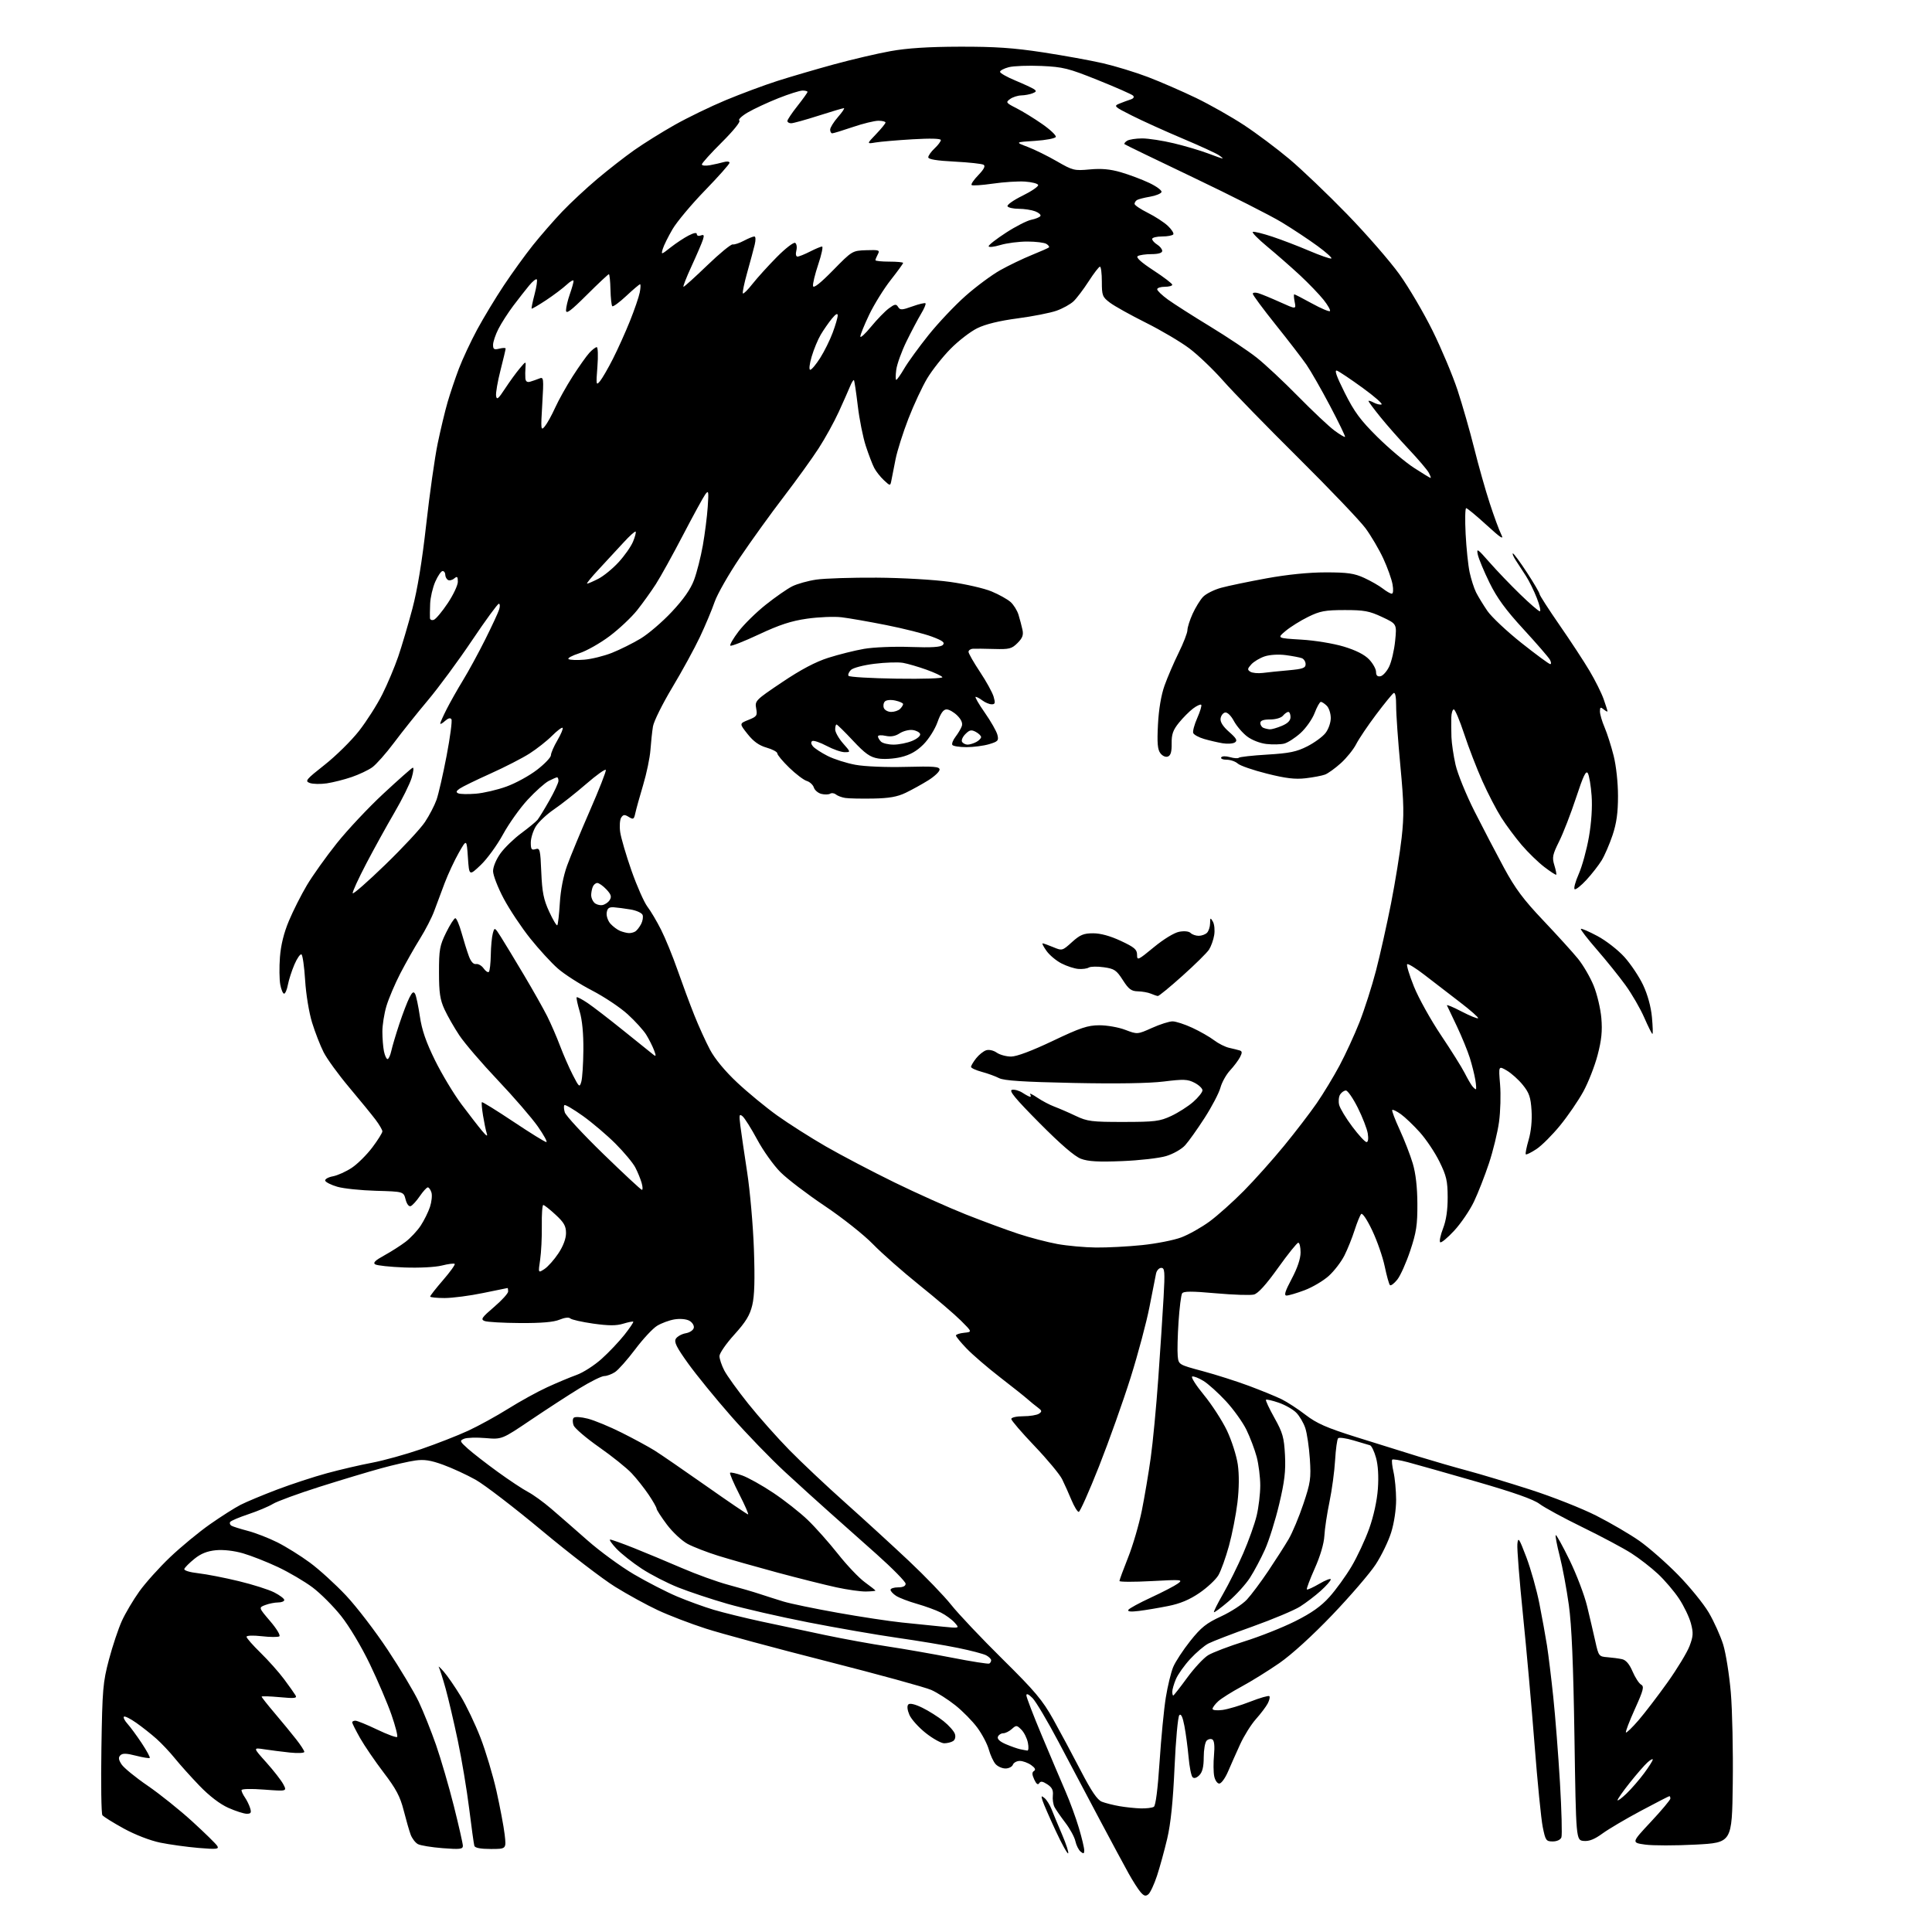 <?xml version="1.0" encoding="UTF-8" standalone="no"?>
<svg 
  version="1.1" 
  xmlns="http://www.w3.org/2000/svg" 
  xmlns:xlink="http://www.w3.org/1999/xlink" 
  xmlns:svg="http://www.w3.org/2000/svg"
  xmlns:rdf="http://www.w3.org/1999/02/22-rdf-syntax-ns#"
  xmlns:cc="http://creativecommons.org/ns#"
  xmlns:dc="http://purl.org/dc/elements/1.1/"
  viewBox="0 0 768 768"
  width="768"
  height="768"
>
<style>svg {background-color: white; }</style>"
<path stroke="none" fill="black" fill-rule="evenodd" d="M456.50,753.00C455.42,753.90 454.73,753.70 453.37,752.12C452.41,751.00 450.30,747.70 448.68,744.79C447.06,741.88 441.90,732.30 437.23,723.50C432.56,714.70 425.17,700.75 420.82,692.50C416.46,684.25 411.80,676.39 410.45,675.02C408.91,673.47 408.00,673.06 408.00,673.92C408.00,674.67 410.76,681.86 414.13,689.89C417.50,697.93 421.72,707.88 423.51,712.00C425.30,716.12 427.72,722.72 428.88,726.66C430.05,730.59 431.00,734.58 431.00,735.53C431.00,736.91 430.72,737.01 429.56,736.05C428.77,735.40 427.84,733.53 427.48,731.89C427.12,730.26 425.33,726.97 423.51,724.59C421.69,722.20 419.76,719.41 419.21,718.38C418.66,717.34 418.35,715.25 418.52,713.72C418.75,711.65 418.19,710.51 416.33,709.30C414.45,708.07 413.64,707.96 413.09,708.86C412.59,709.66 411.94,709.16 411.12,707.37C410.20,705.35 410.19,704.50 411.05,703.97C411.82,703.49 411.44,702.72 409.88,701.63C408.60,700.73 406.58,700.00 405.38,700.00C404.19,700.00 402.95,700.67 402.64,701.50C402.32,702.33 400.99,703.00 399.69,703.00C398.38,703.00 396.61,702.21 395.75,701.25C394.89,700.29 393.69,697.70 393.08,695.50C392.48,693.30 390.42,689.38 388.51,686.79C386.60,684.19 382.66,680.19 379.77,677.89C376.87,675.58 372.57,672.84 370.20,671.78C367.84,670.73 349.16,665.60 328.70,660.39C308.24,655.19 286.55,649.33 280.50,647.37C274.45,645.42 265.90,642.14 261.50,640.08C257.10,638.03 249.45,633.83 244.50,630.76C239.55,627.69 226.50,617.68 215.50,608.51C204.50,599.34 192.60,590.21 189.06,588.22C185.51,586.24 179.71,583.56 176.15,582.27C171.22,580.48 168.61,580.07 165.10,580.57C162.57,580.92 156.45,582.31 151.50,583.67C146.55,585.02 135.53,588.34 127.00,591.04C118.47,593.75 110.15,596.80 108.49,597.82C106.84,598.84 102.46,600.68 98.75,601.92C95.05,603.15 91.78,604.54 91.49,605.01C91.20,605.48 91.42,606.14 91.97,606.48C92.52,606.82 95.46,607.75 98.49,608.54C101.53,609.33 106.82,611.39 110.26,613.11C113.69,614.83 119.52,618.46 123.20,621.18C126.89,623.89 133.34,629.77 137.55,634.24C141.75,638.71 149.22,648.45 154.14,655.88C159.07,663.31 164.61,672.58 166.46,676.47C168.30,680.37 171.40,688.11 173.34,693.67C175.27,699.24 178.47,710.18 180.43,717.99C182.39,725.81 184.00,732.90 184.00,733.75C184.00,735.07 182.82,735.21 175.99,734.68C171.59,734.34 167.15,733.61 166.13,733.07C165.11,732.52 163.81,730.82 163.24,729.29C162.67,727.75 161.42,723.41 160.46,719.63C159.07,714.16 157.44,711.08 152.49,704.60C149.07,700.11 144.86,693.94 143.13,690.89C141.41,687.84 140.00,685.04 140.00,684.67C140.00,684.30 140.58,684.00 141.28,684.00C141.98,684.00 145.87,685.59 149.92,687.53C153.97,689.47 157.55,690.79 157.87,690.46C158.20,690.13 157.19,686.18 155.63,681.68C154.07,677.18 150.18,668.08 147.00,661.46C143.67,654.54 138.82,646.42 135.58,642.36C132.49,638.48 127.38,633.37 124.23,631.01C121.08,628.65 114.90,625.02 110.50,622.94C106.10,620.87 99.85,618.41 96.60,617.47C93.00,616.43 88.80,615.96 85.82,616.24C82.36,616.58 79.85,617.58 77.27,619.67C75.27,621.29 73.47,623.09 73.27,623.68C73.07,624.29 75.38,625.01 78.86,625.40C82.12,625.77 89.35,627.18 94.91,628.53C100.48,629.87 106.83,631.89 109.02,633.01C111.21,634.13 113.00,635.48 113.00,636.02C113.00,636.56 111.90,637.00 110.57,637.00C109.23,637.00 106.93,637.46 105.46,638.02C102.78,639.03 102.78,639.03 107.41,644.45C110.00,647.47 111.59,650.13 111.03,650.48C110.48,650.82 107.32,650.80 104.01,650.42C100.55,650.03 98.00,650.13 98.00,650.65C98.00,651.16 100.52,654.03 103.60,657.03C106.68,660.04 110.87,664.75 112.92,667.50C114.96,670.25 117.01,673.13 117.47,673.91C118.18,675.09 117.16,675.21 111.16,674.65C107.22,674.29 104.00,674.19 104.00,674.44C104.00,674.69 106.36,677.68 109.25,681.08C112.14,684.49 115.95,689.12 117.72,691.39C119.50,693.65 120.96,695.90 120.97,696.39C120.99,696.88 118.41,697.00 115.25,696.67C112.09,696.33 107.49,695.75 105.03,695.37C100.55,694.68 100.55,694.68 105.86,700.59C108.77,703.84 111.82,707.76 112.63,709.29C114.09,712.08 114.09,712.08 105.05,711.40C99.71,710.99 96.00,711.09 96.00,711.63C96.00,712.14 96.61,713.44 97.37,714.53C98.12,715.61 99.05,717.51 99.43,718.75C100.00,720.58 99.75,721.00 98.10,721.00C96.97,721.00 93.68,719.94 90.78,718.65C87.43,717.16 83.25,713.96 79.33,709.90C75.94,706.38 71.54,701.48 69.54,699.00C67.54,696.52 64.24,693.02 62.20,691.20C60.17,689.39 56.56,686.53 54.18,684.86C51.80,683.18 49.59,682.08 49.26,682.41C48.93,682.74 49.57,684.02 50.69,685.25C51.81,686.49 54.35,689.95 56.34,692.94C58.32,695.94 59.76,698.58 59.53,698.80C59.30,699.03 56.84,698.63 54.05,697.92C50.26,696.94 48.70,696.90 47.84,697.76C46.99,698.61 47.11,699.52 48.33,701.38C49.22,702.74 53.90,706.57 58.73,709.87C63.55,713.18 71.55,719.59 76.50,724.12C81.45,728.64 85.90,733.00 86.38,733.81C87.14,735.08 86.10,735.18 78.88,734.58C74.27,734.19 67.44,733.24 63.70,732.48C59.71,731.66 53.73,729.35 49.20,726.87C44.97,724.54 41.14,722.16 40.70,721.57C40.27,720.98 40.09,709.02 40.31,695.00C40.68,671.42 40.91,668.76 43.32,659.67C44.75,654.27 47.07,647.35 48.46,644.30C49.86,641.24 52.97,635.99 55.38,632.62C57.78,629.26 63.29,623.12 67.62,619.00C71.96,614.87 79.11,608.97 83.53,605.88C87.94,602.79 93.39,599.33 95.65,598.18C97.90,597.03 104.41,594.31 110.12,592.14C115.83,589.97 124.78,587.04 130.00,585.62C135.22,584.20 143.29,582.32 147.93,581.45C152.56,580.57 161.33,578.14 167.43,576.04C173.52,573.95 181.88,570.68 186.00,568.78C190.12,566.89 197.32,562.93 202.00,560.00C206.68,557.07 213.65,553.22 217.50,551.46C221.35,549.69 226.62,547.48 229.22,546.55C231.82,545.62 236.28,542.75 239.14,540.18C242.01,537.61 246.08,533.31 248.21,530.62C250.33,527.93 251.92,525.58 251.73,525.40C251.55,525.22 249.75,525.57 247.73,526.19C244.99,527.03 241.96,527.02 235.82,526.16C231.30,525.51 227.19,524.59 226.69,524.09C226.16,523.56 224.42,523.76 222.43,524.59C220.12,525.56 215.21,525.98 206.78,525.93C200.03,525.89 193.65,525.53 192.62,525.12C190.99,524.48 191.50,523.73 196.37,519.57C199.47,516.92 202.00,514.14 202.00,513.38C202.00,512.62 201.89,512.01 201.75,512.01C201.61,512.02 197.22,512.91 192.00,514.00C186.78,515.09 179.91,515.98 176.75,515.99C173.59,515.99 171.00,515.72 171.00,515.39C171.00,515.05 173.31,512.11 176.13,508.85C178.95,505.59 181.03,502.70 180.75,502.42C180.47,502.14 178.17,502.43 175.64,503.07C173.01,503.73 166.64,504.06 160.77,503.84C155.12,503.63 149.89,503.07 149.15,502.60C148.16,501.99 149.14,501.02 152.73,499.06C155.44,497.57 159.26,495.14 161.22,493.64C163.18,492.15 165.88,489.26 167.23,487.22C168.58,485.17 170.24,481.82 170.92,479.77C171.59,477.71 171.86,475.12 171.50,474.02C171.15,472.91 170.50,472.00 170.06,472.00C169.62,472.00 168.19,473.57 166.88,475.48C165.57,477.40 163.95,479.18 163.27,479.45C162.54,479.73 161.71,478.66 161.23,476.80C160.42,473.67 160.42,473.67 149.46,473.36C143.43,473.19 136.51,472.47 134.08,471.75C131.64,471.04 129.49,469.96 129.28,469.35C129.08,468.74 130.46,467.95 132.34,467.60C134.23,467.24 137.63,465.70 139.90,464.18C142.17,462.65 145.82,459.02 148.02,456.10C150.21,453.19 152.00,450.32 152.00,449.74C152.00,449.16 150.78,447.07 149.29,445.09C147.80,443.12 143.09,437.35 138.82,432.27C134.55,427.20 129.97,420.90 128.64,418.27C127.31,415.65 125.25,410.35 124.06,406.50C122.84,402.54 121.64,395.25 121.30,389.71C120.96,384.33 120.31,379.69 119.84,379.40C119.37,379.11 118.11,380.91 117.04,383.40C115.98,385.88 114.81,389.51 114.44,391.46C114.08,393.41 113.40,395.00 112.93,395.00C112.47,395.00 111.78,393.37 111.41,391.37C111.04,389.38 110.98,384.48 111.28,380.49C111.65,375.65 112.84,370.82 114.86,366.02C116.52,362.05 119.74,355.69 122.00,351.88C124.26,348.08 129.60,340.58 133.87,335.23C138.14,329.88 146.47,321.00 152.40,315.50C158.32,310.00 163.57,305.35 164.06,305.18C164.55,305.00 164.36,306.81 163.64,309.20C162.92,311.59 159.84,317.81 156.79,323.02C153.74,328.24 148.69,337.38 145.57,343.34C142.45,349.31 140.03,354.59 140.20,355.09C140.36,355.58 146.19,350.48 153.14,343.74C160.10,337.01 167.20,329.37 168.93,326.76C170.67,324.15 172.73,320.18 173.53,317.92C174.32,315.66 176.13,307.78 177.54,300.39C178.95,293.01 179.81,286.50 179.45,285.92C179.03,285.24 178.13,285.48 176.90,286.59C175.86,287.54 175.00,288.00 175.00,287.62C175.00,287.24 176.15,284.67 177.55,281.91C178.95,279.15 181.87,273.98 184.04,270.43C186.22,266.88 190.19,259.59 192.87,254.23C195.54,248.88 198.05,243.49 198.43,242.25C198.82,241.01 198.75,240.00 198.29,240.00C197.82,240.00 193.01,246.58 187.60,254.63C182.19,262.68 174.31,273.37 170.09,278.38C165.87,283.40 159.81,290.98 156.63,295.24C153.44,299.50 149.54,303.90 147.96,305.03C146.37,306.16 142.70,307.90 139.79,308.89C136.88,309.89 132.44,311.01 129.93,311.39C127.42,311.76 124.36,311.70 123.14,311.25C121.11,310.50 121.62,309.88 129.06,304.02C133.53,300.49 139.67,294.44 142.71,290.56C145.74,286.68 149.92,280.13 151.98,276.00C154.05,271.88 156.89,265.12 158.30,261.00C159.71,256.88 162.24,248.32 163.92,242.00C165.95,234.34 167.79,223.13 169.43,208.44C170.79,196.31 172.83,181.86 173.98,176.32C175.13,170.79 176.90,163.39 177.92,159.88C178.94,156.37 180.97,150.35 182.43,146.50C183.90,142.65 187.16,135.68 189.68,131.00C192.21,126.33 196.97,118.45 200.26,113.50C203.55,108.55 208.75,101.35 211.82,97.50C214.90,93.65 220.13,87.64 223.45,84.15C226.78,80.66 233.10,74.77 237.50,71.07C241.90,67.37 248.49,62.23 252.15,59.66C255.80,57.08 263.00,52.59 268.15,49.68C273.29,46.77 282.45,42.33 288.50,39.81C294.55,37.29 303.77,33.86 309.00,32.18C314.23,30.51 324.35,27.55 331.50,25.59C338.65,23.64 348.77,21.27 354.00,20.33C360.57,19.14 369.05,18.59 381.50,18.56C395.44,18.52 402.88,19.03 414.50,20.80C422.75,22.06 433.49,24.01 438.37,25.13C443.25,26.25 451.34,28.72 456.35,30.63C461.36,32.54 469.96,36.29 475.48,38.95C480.99,41.62 489.55,46.46 494.50,49.72C499.45,52.97 507.55,59.04 512.50,63.19C517.45,67.35 527.80,77.23 535.50,85.16C543.20,93.09 552.55,103.83 556.29,109.04C560.02,114.24 565.96,124.35 569.49,131.50C573.02,138.65 577.48,149.28 579.41,155.13C581.33,160.98 584.30,171.33 586.00,178.13C587.69,184.93 590.47,194.78 592.18,200.00C593.88,205.22 595.94,210.83 596.76,212.45C597.93,214.76 596.67,213.95 590.92,208.70C586.88,205.01 583.24,202.00 582.83,202.00C582.42,202.00 582.32,206.61 582.61,212.25C582.90,217.89 583.61,224.75 584.20,227.50C584.79,230.25 585.95,233.85 586.77,235.50C587.60,237.15 589.62,240.45 591.25,242.84C592.88,245.22 598.98,250.96 604.81,255.59C610.64,260.21 615.78,264.00 616.24,264.00C616.70,264.00 616.64,263.21 616.11,262.25C615.58,261.29 610.86,255.84 605.63,250.15C598.56,242.47 595.08,237.71 592.11,231.65C589.91,227.17 587.82,222.15 587.46,220.50C586.88,217.78 587.30,218.06 592.07,223.50C594.96,226.80 600.46,232.54 604.29,236.25C608.11,239.96 611.63,243.00 612.11,243.00C612.58,243.00 612.05,240.64 610.92,237.75C609.80,234.86 607.86,230.93 606.61,229.00C605.36,227.07 603.54,224.26 602.55,222.75C601.57,221.24 601.06,220.00 601.41,220.00C601.75,220.00 604.28,223.43 607.02,227.63C609.76,231.82 612.00,235.65 612.00,236.14C612.00,236.62 615.56,242.15 619.91,248.44C624.27,254.72 629.65,262.93 631.87,266.68C634.10,270.43 636.61,275.47 637.46,277.88C638.31,280.28 639.00,282.47 639.00,282.75C639.00,283.02 638.33,282.68 637.50,282.00C636.25,280.96 636.00,281.10 636.00,282.79C636.00,283.92 636.83,286.78 637.86,289.17C638.88,291.55 640.49,296.62 641.45,300.43C642.46,304.46 643.18,311.14 643.18,316.44C643.18,323.11 642.60,327.24 641.01,332.01C639.81,335.58 637.87,340.07 636.69,342.00C635.51,343.93 632.80,347.41 630.66,349.74C628.52,352.07 626.40,353.75 625.95,353.47C625.50,353.19 626.23,350.47 627.57,347.43C628.92,344.39 630.74,337.76 631.62,332.70C632.62,326.97 633.02,320.79 632.69,316.31C632.40,312.35 631.73,308.35 631.21,307.41C630.47,306.10 629.42,308.27 626.51,317.11C624.45,323.37 621.42,331.19 619.78,334.47C617.16,339.74 616.93,340.86 617.87,343.92C618.46,345.83 618.80,347.54 618.62,347.71C618.45,347.88 616.32,346.50 613.89,344.64C611.46,342.79 607.41,338.85 604.88,335.89C602.35,332.92 598.71,328.02 596.79,325.00C594.87,321.98 591.48,315.45 589.27,310.50C587.05,305.55 583.79,297.11 582.03,291.75C580.26,286.39 578.41,282.00 577.91,282.00C577.41,282.00 576.96,283.46 576.91,285.25C576.86,287.04 576.89,290.52 576.97,293.00C577.06,295.48 577.79,300.43 578.60,304.00C579.41,307.57 582.80,315.90 586.13,322.50C589.47,329.10 594.74,339.20 597.85,344.95C602.32,353.21 605.60,357.61 613.52,365.95C619.02,371.75 625.22,378.58 627.29,381.13C629.35,383.67 632.15,388.49 633.51,391.83C634.87,395.17 636.24,400.96 636.56,404.70C637.00,409.85 636.64,413.43 635.07,419.42C633.93,423.78 631.37,430.31 629.39,433.92C627.41,437.54 623.26,443.60 620.17,447.38C617.08,451.17 612.85,455.40 610.76,456.78C608.67,458.16 606.76,459.10 606.53,458.86C606.29,458.62 606.80,456.03 607.66,453.10C608.63,449.77 609.07,445.38 608.81,441.42C608.48,436.17 607.88,434.42 605.35,431.29C603.67,429.20 600.80,426.63 598.98,425.56C595.68,423.63 595.68,423.63 596.30,431.03C596.64,435.10 596.46,441.82 595.89,445.97C595.32,450.11 593.52,457.54 591.87,462.48C590.23,467.41 587.55,474.26 585.91,477.70C584.27,481.13 580.74,486.32 578.06,489.22C575.38,492.12 572.88,494.19 572.49,493.81C572.10,493.43 572.62,490.96 573.64,488.31C574.88,485.11 575.49,480.96 575.47,475.93C575.45,469.44 574.99,467.41 572.20,461.76C570.42,458.14 566.90,452.88 564.39,450.09C561.88,447.30 558.49,444.06 556.86,442.90C555.22,441.73 553.68,440.98 553.43,441.23C553.19,441.48 554.52,445.02 556.40,449.09C558.28,453.17 560.62,459.20 561.60,462.50C562.77,466.44 563.40,471.93 563.43,478.50C563.47,486.94 563.03,489.85 560.59,497.17C559.00,501.94 556.68,507.12 555.44,508.67C554.20,510.23 552.88,511.21 552.52,510.85C552.16,510.49 551.22,507.13 550.44,503.38C549.65,499.63 547.42,493.21 545.47,489.11C543.45,484.85 541.58,482.06 541.09,482.58C540.63,483.09 539.45,485.98 538.48,489.00C537.52,492.02 535.70,496.55 534.44,499.06C533.18,501.57 530.38,505.23 528.21,507.19C526.04,509.15 521.71,511.71 518.59,512.88C515.48,514.05 512.25,515.00 511.43,515.00C510.31,515.00 510.83,513.33 513.47,508.35C515.75,504.06 517.00,500.33 517.00,497.85C517.00,495.73 516.59,494.00 516.09,494.00C515.60,494.00 511.98,498.50 508.06,503.99C503.27,510.69 500.11,514.19 498.44,514.60C497.08,514.95 490.26,514.72 483.30,514.10C473.58,513.23 470.47,513.25 469.90,514.16C469.50,514.81 468.86,519.88 468.49,525.42C468.12,530.97 467.97,537.07 468.16,538.99C468.50,542.47 468.50,542.47 478.08,545.04C483.34,546.45 491.67,549.11 496.58,550.94C501.48,552.78 507.30,555.16 509.50,556.24C511.70,557.33 515.98,560.11 519.00,562.44C523.41,565.83 527.36,567.57 539.00,571.23C546.98,573.75 558.23,577.25 564.00,579.03C569.77,580.80 578.55,583.34 583.50,584.66C588.45,585.98 599.65,589.36 608.38,592.17C617.12,594.98 628.92,599.64 634.60,602.53C640.29,605.42 647.99,609.93 651.72,612.55C655.45,615.18 662.33,621.21 667.00,625.97C671.67,630.73 677.20,637.52 679.28,641.06C681.35,644.60 683.92,650.30 684.99,653.73C686.05,657.15 687.41,665.70 688.02,672.73C688.62,679.75 688.97,696.08 688.80,709.00C688.50,732.50 688.50,732.50 674.00,733.26C666.03,733.68 657.03,733.68 654.00,733.26C648.50,732.49 648.50,732.49 656.25,724.20C660.51,719.64 664.00,715.48 664.00,714.96C664.00,714.43 663.83,714.00 663.61,714.00C663.40,714.00 658.34,716.60 652.36,719.79C646.39,722.97 639.49,727.04 637.03,728.83C633.86,731.15 631.69,732.01 629.53,731.80C626.50,731.50 626.50,731.50 625.87,690.50C625.42,661.41 624.77,646.15 623.63,637.96C622.75,631.62 621.12,622.88 620.01,618.55C618.90,614.22 618.19,610.47 618.43,610.23C618.67,610.00 621.14,614.46 623.92,620.15C626.70,625.84 629.84,634.10 630.90,638.50C631.97,642.90 633.43,649.20 634.17,652.50C635.47,658.35 635.59,658.51 639.00,658.77C640.92,658.92 643.53,659.27 644.80,659.55C646.34,659.89 647.72,661.51 648.97,664.44C650.01,666.85 651.53,669.20 652.37,669.67C653.66,670.39 653.30,671.83 649.89,679.37C647.69,684.24 646.09,688.43 646.34,688.67C646.58,688.92 648.84,686.73 651.36,683.81C653.87,680.89 659.06,674.11 662.89,668.74C666.71,663.37 670.63,656.91 671.60,654.38C673.10,650.44 673.18,649.13 672.15,645.26C671.48,642.78 669.37,638.39 667.45,635.50C665.54,632.61 661.77,628.18 659.08,625.67C656.39,623.15 651.62,619.45 648.49,617.45C645.35,615.44 636.64,610.80 629.13,607.13C621.62,603.47 613.91,599.28 611.99,597.83C609.59,596.02 601.79,593.27 587.00,589.00C575.17,585.59 562.90,582.11 559.72,581.27C556.53,580.42 553.71,579.96 553.43,580.24C553.16,580.51 553.39,582.71 553.94,585.12C554.50,587.53 554.96,592.49 554.98,596.14C554.99,600.02 554.18,605.44 553.02,609.14C551.94,612.64 549.15,618.39 546.83,621.93C544.51,625.46 536.77,634.46 529.63,641.93C521.74,650.18 513.49,657.69 508.58,661.10C504.13,664.18 497.35,668.39 493.50,670.46C489.65,672.54 485.49,675.16 484.25,676.29C483.01,677.42 482.00,678.78 482.00,679.31C482.00,679.84 483.74,680.03 485.97,679.73C488.16,679.44 493.11,677.96 496.98,676.44C500.85,674.92 504.27,673.94 504.59,674.25C504.90,674.57 504.61,675.88 503.94,677.16C503.26,678.45 501.15,681.24 499.24,683.38C497.34,685.51 494.52,690.01 492.98,693.38C491.44,696.74 489.27,701.64 488.15,704.25C487.03,706.86 485.47,709.00 484.68,709.00C483.89,709.00 482.99,707.68 482.67,706.08C482.34,704.47 482.31,700.68 482.59,697.67C482.91,694.14 482.69,691.93 481.96,691.48C481.34,691.09 480.30,691.30 479.66,691.94C479.02,692.58 478.50,695.54 478.50,698.51C478.50,702.33 477.98,704.44 476.76,705.67C475.65,706.78 474.67,707.07 474.06,706.46C473.53,705.93 472.82,702.35 472.48,698.50C472.13,694.65 471.39,689.09 470.83,686.14C470.14,682.51 469.49,681.11 468.80,681.80C468.24,682.36 467.38,691.69 466.90,702.53C466.29,716.14 465.39,724.91 463.99,730.87C462.87,735.62 461.04,742.28 459.92,745.67C458.80,749.07 457.26,752.37 456.50,753.00zM424.61,736.73C424.31,737.03 422.06,732.96 419.62,727.70C417.17,722.44 414.85,717.09 414.44,715.82C413.81,713.83 413.92,713.69 415.25,714.79C416.09,715.49 417.35,717.51 418.04,719.28C418.73,721.05 420.62,725.58 422.23,729.34C423.84,733.10 424.91,736.43 424.61,736.73zM195.11,735.00C191.04,735.00 188.81,734.57 188.56,733.75C188.35,733.06 187.43,726.42 186.51,719.00C185.59,711.58 183.56,699.42 182.00,692.00C180.44,684.58 178.25,675.24 177.15,671.26C176.04,667.28 174.83,663.46 174.46,662.76C174.09,662.07 174.96,662.85 176.40,664.50C177.85,666.15 180.87,670.53 183.11,674.23C185.36,677.92 188.91,685.36 191.00,690.75C193.09,696.14 195.95,705.71 197.37,712.02C198.78,718.34 200.24,726.09 200.61,729.25C201.28,735.00 201.28,735.00 195.11,735.00zM617.24,732.00C614.60,732.00 614.34,731.62 613.26,726.25C612.62,723.09 611.16,708.35 610.01,693.50C608.86,678.65 606.78,655.39 605.39,641.81C604.00,628.23 603.01,615.63 603.18,613.81C603.47,610.83 603.83,611.36 606.74,619.00C608.51,623.67 610.86,632.00 611.94,637.50C613.02,643.00 614.38,650.47 614.95,654.10C615.52,657.74 616.65,666.96 617.45,674.60C618.26,682.25 619.45,697.56 620.11,708.64C620.76,719.71 621.02,729.50 620.68,730.39C620.31,731.34 618.91,732.00 617.24,732.00zM453.50,718.87C455.70,718.92 458.02,718.64 458.67,718.23C459.40,717.76 460.24,711.16 460.95,700.33C461.57,690.89 462.68,679.42 463.42,674.83C464.16,670.24 465.49,664.76 466.37,662.65C467.25,660.54 470.31,655.89 473.15,652.31C477.45,646.91 479.54,645.24 485.42,642.53C489.31,640.73 493.91,637.74 495.64,635.88C497.37,634.02 501.20,628.90 504.15,624.50C507.10,620.10 510.75,614.40 512.25,611.84C513.75,609.28 516.39,602.98 518.11,597.84C520.95,589.38 521.19,587.70 520.69,580.00C520.38,575.33 519.57,569.79 518.88,567.70C518.20,565.62 516.56,562.84 515.25,561.53C513.94,560.22 510.80,558.44 508.27,557.58C505.73,556.71 503.47,556.20 503.24,556.43C503.01,556.66 504.52,559.89 506.60,563.61C509.90,569.52 510.43,571.38 510.80,578.43C511.13,584.81 510.64,588.91 508.48,598.00C506.98,604.33 504.44,612.41 502.84,615.97C501.24,619.53 498.57,624.56 496.90,627.15C495.24,629.74 491.41,633.97 488.39,636.55C485.37,639.13 482.75,641.07 482.56,640.87C482.37,640.67 484.03,637.35 486.25,633.50C488.47,629.65 492.04,622.45 494.19,617.50C496.34,612.55 498.75,605.80 499.54,602.50C500.33,599.20 500.97,593.80 500.97,590.50C500.97,587.20 500.33,582.08 499.55,579.13C498.76,576.18 496.92,571.32 495.46,568.33C494.00,565.35 490.34,560.24 487.33,556.99C484.31,553.73 480.31,550.12 478.42,548.95C476.54,547.79 474.51,547.00 473.92,547.19C473.33,547.39 475.42,550.69 478.58,554.53C481.73,558.36 485.84,564.72 487.72,568.64C489.59,572.57 491.53,578.65 492.04,582.14C492.62,586.22 492.57,591.65 491.90,597.30C491.32,602.13 489.80,609.89 488.52,614.54C487.24,619.18 485.36,624.41 484.34,626.16C483.32,627.90 479.93,631.07 476.82,633.20C472.83,635.93 469.12,637.48 464.32,638.43C460.57,639.18 455.34,640.06 452.70,640.38C449.50,640.78 448.11,640.63 448.54,639.94C448.89,639.37 452.95,637.16 457.56,635.03C462.16,632.90 466.96,630.41 468.22,629.49C470.38,627.91 469.81,627.86 457.75,628.51C450.74,628.89 445.00,628.87 445.00,628.47C445.00,628.07 446.55,623.87 448.44,619.12C450.33,614.38 452.78,606.00 453.89,600.50C454.99,595.00 456.59,585.55 457.43,579.50C458.28,573.45 459.63,559.27 460.43,548.00C461.23,536.73 462.18,522.21 462.54,515.75C463.12,505.43 463.00,504.00 461.62,504.00C460.75,504.00 459.82,505.01 459.55,506.25C459.29,507.49 458.11,513.45 456.94,519.50C455.77,525.55 452.40,538.18 449.45,547.57C446.50,556.95 440.86,572.81 436.91,582.82C432.96,592.82 429.31,601.00 428.81,601.00C428.30,601.00 427.00,598.86 425.91,596.25C424.82,593.64 423.16,589.93 422.21,588.01C421.27,586.09 416.34,580.16 411.25,574.82C406.16,569.49 402.00,564.65 402.00,564.06C402.00,563.46 404.08,562.99 406.75,562.98C409.36,562.98 412.18,562.52 413.00,561.97C414.29,561.10 414.23,560.76 412.50,559.48C411.40,558.67 409.60,557.20 408.50,556.22C407.40,555.23 402.45,551.29 397.50,547.47C392.55,543.64 386.59,538.51 384.25,536.07C381.91,533.64 380.00,531.30 380.00,530.88C380.00,530.47 381.46,529.98 383.25,529.80C386.50,529.47 386.50,529.47 381.95,524.94C379.45,522.46 372.03,516.10 365.45,510.83C358.88,505.55 350.57,498.23 347.00,494.56C343.40,490.85 334.85,484.08 327.83,479.37C320.86,474.69 312.94,468.66 310.24,465.95C307.54,463.25 303.38,457.43 301.01,453.01C298.63,448.60 296.01,444.43 295.18,443.74C293.86,442.65 293.75,443.12 294.30,447.50C294.65,450.25 295.87,458.57 297.01,466.00C298.15,473.43 299.36,487.18 299.69,496.56C300.11,508.64 299.93,515.14 299.04,518.82C298.07,522.86 296.47,525.48 291.90,530.53C288.65,534.11 286.00,537.95 286.00,539.06C286.00,540.17 286.86,542.75 287.92,544.79C288.98,546.83 293.26,552.77 297.44,558.00C301.62,563.23 308.97,571.50 313.77,576.40C318.57,581.29 328.57,590.72 336.00,597.34C343.43,603.97 354.79,614.37 361.25,620.45C367.71,626.53 375.32,634.42 378.16,638.00C381.00,641.58 390.15,651.25 398.50,659.50C411.44,672.29 414.42,675.82 418.70,683.50C421.46,688.45 426.37,697.61 429.61,703.86C433.86,712.06 436.20,715.50 438.00,716.21C439.38,716.75 442.52,717.55 445.00,717.98C447.48,718.41 451.30,718.81 453.50,718.87zM646.58,712.95C648.55,711.05 651.70,707.41 653.58,704.87C655.46,702.32 657.00,699.89 657.00,699.46C657.00,699.04 656.05,699.55 654.89,700.60C653.73,701.64 650.58,705.26 647.89,708.64C645.20,712.02 643.00,715.15 643.00,715.59C643.00,716.03 644.61,714.84 646.58,712.95zM408.38,695.88C408.86,695.95 408.96,694.54 408.60,692.75C408.24,690.97 407.08,688.63 406.01,687.57C404.19,685.74 403.96,685.73 402.21,687.31C401.18,688.24 399.64,689.00 398.78,689.00C397.92,689.00 396.98,689.62 396.68,690.38C396.34,691.28 397.45,692.32 399.83,693.34C401.85,694.20 404.40,695.10 405.50,695.34C406.60,695.57 407.89,695.82 408.38,695.88zM375.34,692.98C374.15,692.99 370.85,691.16 368.00,688.91C365.16,686.66 362.22,683.39 361.49,681.66C360.66,679.71 360.50,678.14 361.07,677.55C361.65,676.95 363.71,677.43 366.61,678.84C369.14,680.07 372.96,682.48 375.09,684.19C377.22,685.90 379.24,688.19 379.59,689.28C379.96,690.45 379.66,691.60 378.86,692.11C378.11,692.58 376.53,692.98 375.34,692.98zM466.38,674.00C466.58,674.00 469.06,670.85 471.87,666.99C474.68,663.14 478.45,659.08 480.24,657.98C482.03,656.88 488.52,654.41 494.66,652.48C500.80,650.56 509.88,646.96 514.84,644.47C521.37,641.20 525.12,638.55 528.48,634.81C531.03,631.97 534.97,626.53 537.24,622.71C539.52,618.88 542.68,612.10 544.28,607.63C546.06,602.63 547.39,596.53 547.73,591.79C548.08,586.87 547.81,582.40 546.98,579.45C546.27,576.90 545.20,574.68 544.59,574.52C543.99,574.36 541.06,573.49 538.07,572.59C535.08,571.69 532.31,571.31 531.92,571.73C531.52,572.15 530.98,576.10 530.72,580.50C530.47,584.90 529.46,592.33 528.49,597.00C527.52,601.67 526.60,607.75 526.46,610.50C526.29,613.59 524.84,618.54 522.64,623.46C520.69,627.84 519.27,631.61 519.50,631.83C519.72,632.06 521.95,631.04 524.45,629.58C526.95,628.11 529.00,627.33 529.00,627.84C529.00,628.35 527.22,630.38 525.04,632.35C522.86,634.32 519.14,637.15 516.79,638.64C514.43,640.13 505.94,643.69 497.93,646.56C489.91,649.42 482.02,652.46 480.38,653.31C478.74,654.15 475.47,656.93 473.12,659.48C470.77,662.03 468.21,665.65 467.42,667.53C466.64,669.40 466.00,671.63 466.00,672.47C466.00,673.31 466.17,674.00 466.38,674.00zM393.25,661.29C393.66,661.07 394.00,660.47 394.00,659.98C394.00,659.48 393.12,658.60 392.04,658.02C390.96,657.44 385.90,656.11 380.79,655.07C375.68,654.02 364.82,652.21 356.66,651.05C348.49,649.88 332.61,647.12 321.35,644.92C310.09,642.72 295.62,639.40 289.19,637.55C282.76,635.70 273.94,632.77 269.60,631.04C265.25,629.31 258.73,625.96 255.10,623.58C251.47,621.20 246.95,617.63 245.05,615.63C243.16,613.63 242.04,612.00 242.56,612.00C243.08,612.00 247.34,613.52 252.01,615.38C256.68,617.25 265.23,620.81 271.00,623.30C276.77,625.80 285.10,628.81 289.50,629.99C293.90,631.16 299.52,632.80 302.00,633.63C304.48,634.45 308.75,635.81 311.50,636.65C314.25,637.48 323.93,639.49 333.00,641.10C342.07,642.72 353.55,644.46 358.50,644.97C363.45,645.48 370.65,646.21 374.50,646.60C381.50,647.30 381.50,647.30 379.50,645.04C378.40,643.80 375.93,641.99 374.00,641.02C372.07,640.05 367.80,638.49 364.50,637.55C361.20,636.61 357.49,635.19 356.25,634.40C355.01,633.60 354.00,632.51 354.00,631.98C354.00,631.44 355.35,631.00 357.00,631.00C358.95,631.00 360.00,630.49 360.00,629.56C360.00,628.77 354.80,623.48 348.45,617.81C342.10,612.14 333.66,604.63 329.70,601.13C325.74,597.63 317.83,590.45 312.12,585.19C306.41,579.92 296.74,569.92 290.62,562.95C284.50,555.99 276.83,546.57 273.57,542.04C268.87,535.49 267.86,533.45 268.68,532.14C269.25,531.24 271.01,530.27 272.59,529.99C274.22,529.71 275.62,528.75 275.80,527.81C275.98,526.89 275.16,525.62 273.99,524.99C272.75,524.33 270.26,524.12 268.09,524.48C266.02,524.83 262.94,525.97 261.23,527.01C259.52,528.04 255.59,532.26 252.50,536.38C249.40,540.49 245.79,544.57 244.47,545.43C243.15,546.29 241.23,547.00 240.20,547.00C239.17,547.00 234.77,549.18 230.42,551.85C226.06,554.51 217.33,560.19 211.01,564.45C199.51,572.21 199.51,572.21 193.01,571.66C189.43,571.35 185.60,571.47 184.50,571.92C182.63,572.69 182.73,572.95 186.00,575.89C187.93,577.61 193.25,581.75 197.84,585.08C202.43,588.41 207.84,591.99 209.86,593.05C211.89,594.10 216.05,597.11 219.10,599.73C222.16,602.35 228.68,608.04 233.58,612.36C238.49,616.69 246.76,622.73 251.96,625.79C257.16,628.85 264.89,632.82 269.13,634.62C273.38,636.41 279.93,638.79 283.69,639.91C287.45,641.03 295.92,643.11 302.51,644.54C309.11,645.97 320.57,648.41 328.00,649.96C335.43,651.52 346.68,653.57 353.00,654.51C359.32,655.46 370.80,657.47 378.50,658.97C386.20,660.48 392.84,661.52 393.25,661.29zM344.25,632.65C342.19,632.70 336.90,631.95 332.50,631.00C328.10,630.05 317.52,627.40 309.00,625.11C300.48,622.81 289.90,619.81 285.50,618.44C281.10,617.07 275.63,614.95 273.34,613.73C271.05,612.49 267.36,609.05 265.09,606.03C262.84,603.02 261.00,600.17 261.00,599.71C261.00,599.24 259.59,596.75 257.86,594.18C256.13,591.61 253.09,587.77 251.11,585.66C249.12,583.54 243.30,578.87 238.17,575.28C233.04,571.68 228.47,567.78 228.02,566.62C227.58,565.45 227.58,564.10 228.04,563.61C228.52,563.10 230.88,563.24 233.63,563.93C236.24,564.59 242.32,567.10 247.13,569.51C251.94,571.92 257.82,575.11 260.19,576.59C262.56,578.07 271.76,584.40 280.64,590.64C289.51,596.89 297.05,602.00 297.37,602.00C297.70,602.00 296.12,598.38 293.86,593.96C291.60,589.54 289.96,585.71 290.22,585.45C290.48,585.19 292.63,585.66 295.00,586.50C297.37,587.34 302.95,590.45 307.40,593.43C311.86,596.41 318.00,601.24 321.05,604.17C324.11,607.10 329.52,613.19 333.09,617.70C336.66,622.22 341.47,627.28 343.79,628.96C346.10,630.64 348.00,632.14 348.00,632.29C348.00,632.45 346.31,632.61 344.25,632.65zM216.43,504.46C217.81,503.55 220.30,500.75 221.97,498.23C223.89,495.34 225.00,492.38 225.00,490.17C225.00,487.37 224.19,485.94 220.83,482.85C218.54,480.73 216.35,479.00 215.96,479.00C215.57,479.00 215.31,482.71 215.38,487.25C215.45,491.79 215.14,497.88 214.71,500.80C213.92,506.10 213.92,506.10 216.43,504.46zM435.64,495.91C440.12,495.96 448.37,495.53 453.98,494.95C459.58,494.38 466.60,493.00 469.56,491.89C472.52,490.78 477.59,487.93 480.83,485.55C484.06,483.17 490.19,477.69 494.46,473.36C498.73,469.04 505.91,461.00 510.42,455.50C514.93,450.00 520.77,442.38 523.40,438.57C526.03,434.76 530.12,428.01 532.49,423.57C534.86,419.13 538.43,411.38 540.42,406.34C542.40,401.30 545.36,392.07 546.98,385.84C548.60,379.60 551.29,367.58 552.96,359.12C554.62,350.66 556.52,338.94 557.17,333.07C558.17,324.11 558.09,319.53 556.67,304.45C555.74,294.58 554.98,283.89 554.99,280.69C555.00,277.03 554.63,275.11 553.99,275.51C553.43,275.85 550.29,279.71 547.01,284.07C543.72,288.44 540.16,293.73 539.09,295.83C538.02,297.92 535.29,301.31 533.02,303.36C530.75,305.41 527.91,307.46 526.70,307.91C525.49,308.36 522.02,309.02 519.00,309.37C514.82,309.86 511.12,309.42 503.61,307.53C498.17,306.17 492.96,304.37 492.03,303.53C491.10,302.69 489.11,302.00 487.61,302.00C486.11,302.00 485.14,301.58 485.45,301.07C485.79,300.53 487.24,300.50 488.94,300.98C490.54,301.44 492.12,301.54 492.46,301.21C492.79,300.88 497.89,300.31 503.78,299.96C512.56,299.43 515.43,298.84 519.65,296.69C522.48,295.25 525.75,292.87 526.90,291.40C528.07,289.92 529.00,287.27 529.00,285.44C529.00,283.63 528.29,281.44 527.43,280.57C526.56,279.71 525.50,279.00 525.06,279.00C524.63,279.00 523.51,281.00 522.58,283.44C521.65,285.88 519.12,289.47 516.97,291.41C514.81,293.36 511.89,295.24 510.47,295.60C509.04,295.95 505.89,296.02 503.45,295.75C500.88,295.46 497.63,294.19 495.73,292.74C493.92,291.36 491.56,288.60 490.48,286.59C489.34,284.47 487.89,283.07 487.01,283.23C486.18,283.39 485.36,284.46 485.20,285.61C485.00,287.00 486.14,288.79 488.60,290.95C491.52,293.52 492.00,294.39 490.90,295.12C490.13,295.63 487.93,295.78 486.00,295.46C484.07,295.13 480.77,294.37 478.65,293.75C476.53,293.13 474.58,292.06 474.32,291.38C474.06,290.70 474.78,288.02 475.93,285.42C477.08,282.82 477.79,280.45 477.50,280.16C477.21,279.87 475.76,280.53 474.29,281.63C472.82,282.73 470.28,285.28 468.65,287.29C466.28,290.22 465.70,291.89 465.75,295.55C465.80,298.82 465.38,300.30 464.27,300.73C463.36,301.08 462.11,300.53 461.26,299.41C460.15,297.94 459.93,295.33 460.31,288.00C460.62,281.97 461.57,276.32 462.92,272.53C464.09,269.25 466.61,263.39 468.52,259.52C470.43,255.65 472.01,251.59 472.02,250.49C472.03,249.40 472.96,246.47 474.08,244.00C475.21,241.53 477.06,238.50 478.21,237.28C479.36,236.06 482.59,234.43 485.40,233.66C488.20,232.89 496.35,231.20 503.50,229.89C511.83,228.38 520.27,227.53 527.00,227.53C535.69,227.53 538.33,227.91 542.30,229.73C544.94,230.94 548.26,232.85 549.68,233.96C551.11,235.08 552.71,236.00 553.25,236.00C553.83,236.00 553.95,234.48 553.55,232.25C553.18,230.19 551.53,225.58 549.88,222.01C548.23,218.45 545.06,213.05 542.83,210.01C540.59,206.98 528.56,194.38 516.09,182.00C503.61,169.62 490.18,155.84 486.24,151.36C482.30,146.89 476.24,141.10 472.79,138.50C469.33,135.90 461.55,131.30 455.50,128.28C449.45,125.26 443.04,121.69 441.25,120.34C438.22,118.06 438.00,117.49 438.00,111.95C438.00,108.68 437.66,106.00 437.25,106.01C436.84,106.01 434.82,108.63 432.76,111.83C430.70,115.02 427.99,118.60 426.73,119.79C425.47,120.97 422.43,122.65 419.97,123.52C417.51,124.39 410.55,125.76 404.50,126.56C397.25,127.52 391.80,128.85 388.50,130.46C385.75,131.81 380.94,135.52 377.81,138.71C374.68,141.89 370.52,147.17 368.56,150.44C366.61,153.70 363.25,160.90 361.10,166.44C358.96,171.97 356.67,179.20 356.01,182.50C355.36,185.80 354.62,189.57 354.36,190.88C353.90,193.25 353.90,193.25 351.35,190.88C349.95,189.57 348.22,187.38 347.51,186.00C346.79,184.62 345.30,180.72 344.18,177.31C343.06,173.91 341.62,166.71 340.98,161.31C340.34,155.92 339.65,151.33 339.45,151.12C339.24,150.91 338.54,152.04 337.90,153.62C337.25,155.20 335.23,159.76 333.41,163.75C331.59,167.73 328.00,174.24 325.42,178.22C322.85,182.20 316.60,190.87 311.54,197.48C306.47,204.09 298.65,214.94 294.17,221.58C289.68,228.23 285.14,236.19 284.07,239.28C283.01,242.38 280.38,248.64 278.23,253.20C276.07,257.77 271.13,266.81 267.24,273.29C263.35,279.78 259.89,286.75 259.56,288.79C259.23,290.83 258.78,295.02 258.56,298.11C258.34,301.19 257.03,307.49 255.64,312.11C254.26,316.72 252.87,321.74 252.55,323.25C252.02,325.71 251.76,325.87 249.95,324.75C248.30,323.72 247.76,323.77 246.94,325.00C246.39,325.82 246.21,328.41 246.53,330.74C246.86,333.07 248.89,340.00 251.04,346.13C253.20,352.26 256.04,358.67 257.34,360.39C258.65,362.10 261.10,366.23 262.78,369.57C264.47,372.90 267.41,380.10 269.32,385.57C271.23,391.03 274.22,399.10 275.98,403.50C277.73,407.90 280.55,414.11 282.25,417.30C284.18,420.93 288.22,425.81 293.01,430.30C297.23,434.26 304.39,440.16 308.92,443.41C313.46,446.66 322.19,452.21 328.33,455.75C334.47,459.28 346.70,465.70 355.50,470.00C364.30,474.30 377.12,480.05 384.00,482.78C390.88,485.50 400.25,488.96 404.83,490.47C409.41,491.98 416.39,493.80 420.33,494.52C424.27,495.23 431.16,495.86 435.64,495.91zM255.18,472.99C255.55,473.00 255.50,471.74 255.05,470.19C254.61,468.65 253.49,465.91 252.55,464.10C251.62,462.29 248.07,458.03 244.67,454.63C241.27,451.23 235.43,446.27 231.70,443.60C227.96,440.94 224.66,439.00 224.36,439.30C224.06,439.60 224.13,440.90 224.51,442.17C224.88,443.45 231.79,450.91 239.85,458.74C247.91,466.57 254.81,472.99 255.18,472.99zM446.00,461.56C436.59,461.94 432.56,461.71 429.69,460.63C427.17,459.68 421.60,454.88 413.19,446.40C403.56,436.69 400.93,433.52 402.30,433.22C403.29,433.01 405.19,433.55 406.51,434.42C407.84,435.29 409.20,436.00 409.52,436.00C409.85,436.00 409.84,435.54 409.49,434.98C409.14,434.42 410.42,435.03 412.33,436.32C414.24,437.61 417.31,439.23 419.15,439.91C420.99,440.60 424.79,442.24 427.60,443.58C432.24,445.78 433.95,446.00 446.60,445.99C459.09,445.98 461.01,445.74 465.57,443.62C468.35,442.32 472.29,439.81 474.32,438.03C476.34,436.25 478.00,434.18 478.00,433.42C478.00,432.67 476.58,431.32 474.85,430.42C472.10,429.00 470.52,428.94 462.60,429.92C456.74,430.64 443.93,430.85 426.64,430.49C406.83,430.08 399.08,429.58 397.14,428.57C395.69,427.82 392.59,426.70 390.25,426.07C387.91,425.44 386.00,424.55 386.00,424.10C386.00,423.64 386.91,422.11 388.03,420.69C389.14,419.28 390.94,417.84 392.02,417.50C393.13,417.14 394.95,417.55 396.21,418.44C397.44,419.30 400.01,420.00 401.93,420.00C404.13,420.00 410.20,417.72 418.46,413.79C429.48,408.54 432.35,407.58 437.00,407.56C440.02,407.55 444.67,408.36 447.31,409.38C452.13,411.21 452.13,411.21 457.94,408.61C461.14,407.17 464.82,406.00 466.13,406.01C467.43,406.02 470.97,407.17 473.99,408.58C477.01,409.98 480.89,412.20 482.61,413.51C484.32,414.82 487.03,416.18 488.61,416.53C490.20,416.88 492.08,417.35 492.79,417.57C493.81,417.88 493.84,418.46 492.92,420.24C492.28,421.48 490.50,423.85 488.97,425.50C487.44,427.15 485.71,430.24 485.14,432.37C484.56,434.50 481.74,439.90 478.86,444.37C475.98,448.84 472.49,453.75 471.10,455.27C469.70,456.82 466.35,458.72 463.54,459.56C460.77,460.39 452.88,461.29 446.00,461.56zM217.18,454.00C217.70,454.00 216.19,451.22 213.81,447.82C211.44,444.43 204.29,436.15 197.92,429.43C191.55,422.71 184.66,414.68 182.61,411.59C180.55,408.50 177.89,403.84 176.69,401.24C174.92,397.37 174.51,394.65 174.51,386.50C174.50,377.54 174.79,375.90 177.32,370.75C178.88,367.59 180.53,365.00 181.00,365.00C181.47,365.00 182.58,367.59 183.46,370.75C184.34,373.91 185.64,378.07 186.35,380.00C187.18,382.28 188.19,383.40 189.24,383.22C190.12,383.07 191.49,383.86 192.26,384.97C193.04,386.08 193.98,386.69 194.34,386.33C194.70,385.96 195.04,382.93 195.10,379.58C195.15,376.24 195.52,372.38 195.91,371.00C196.60,368.53 196.64,368.55 199.15,372.50C200.54,374.70 204.63,381.45 208.23,387.50C211.83,393.55 216.01,400.96 217.52,403.96C219.02,406.97 221.33,412.29 222.64,415.78C223.96,419.27 226.23,424.46 227.69,427.31C230.21,432.21 230.39,432.36 231.08,430.00C231.48,428.62 231.85,422.97 231.90,417.43C231.96,410.93 231.45,405.49 230.43,402.08C229.57,399.18 229.03,396.63 229.24,396.43C229.44,396.22 231.39,397.24 233.56,398.70C235.73,400.15 242.22,405.16 248.00,409.82C253.78,414.48 259.08,418.74 259.78,419.29C260.81,420.10 260.85,419.73 259.97,417.41C259.36,415.82 257.98,413.08 256.89,411.32C255.80,409.56 252.49,405.90 249.52,403.20C246.56,400.49 240.15,396.22 235.28,393.70C230.41,391.18 224.31,387.26 221.72,384.98C219.13,382.71 214.19,377.32 210.75,373.01C207.30,368.70 202.57,361.59 200.24,357.22C197.91,352.84 196.00,347.92 196.00,346.28C196.00,344.56 197.26,341.57 198.96,339.21C200.59,336.96 204.31,333.36 207.22,331.21C210.12,329.06 213.03,326.67 213.67,325.90C214.30,325.13 216.44,321.64 218.41,318.15C220.39,314.66 222.00,311.18 222.00,310.40C222.00,309.63 221.75,309.00 221.45,309.00C221.15,309.00 219.65,309.65 218.11,310.44C216.58,311.24 212.82,314.59 209.76,317.90C206.70,321.20 202.28,327.42 199.94,331.70C197.60,335.99 193.62,341.46 191.09,343.86C186.50,348.22 186.50,348.22 186.00,340.86C185.50,333.50 185.50,333.50 182.37,339.00C180.65,342.02 178.13,347.43 176.77,351.00C175.41,354.57 173.54,359.58 172.61,362.13C171.69,364.68 169.14,369.63 166.96,373.13C164.77,376.63 161.24,382.88 159.10,387.01C156.97,391.14 154.50,396.96 153.61,399.94C152.72,402.92 152.00,407.48 152.00,410.06C152.00,412.64 152.28,416.16 152.62,417.88C152.97,419.59 153.61,421.00 154.05,421.00C154.48,421.00 155.16,419.54 155.55,417.75C155.94,415.96 157.38,411.12 158.75,407.00C160.12,402.88 161.92,398.19 162.74,396.58C163.87,394.35 164.41,394.00 165.01,395.08C165.44,395.86 166.29,399.88 166.90,404.00C167.70,409.46 169.35,414.23 172.93,421.50C175.64,427.00 180.38,434.88 183.46,439.00C186.55,443.12 190.21,447.85 191.60,449.50C193.41,451.65 193.94,451.93 193.48,450.50C193.12,449.40 192.47,446.25 192.02,443.50C191.57,440.75 191.36,438.34 191.55,438.13C191.74,437.93 197.38,441.42 204.07,445.88C210.76,450.35 216.66,454.00 217.18,454.00zM543.22,454.00C543.85,454.00 544.04,452.65 543.71,450.57C543.40,448.69 541.61,444.08 539.73,440.32C537.85,436.57 535.73,433.50 535.02,433.50C534.30,433.50 533.27,434.22 532.71,435.10C532.16,435.97 531.99,437.84 532.34,439.23C532.70,440.63 535.05,444.53 537.58,447.89C540.10,451.25 542.64,454.00 543.22,454.00zM586.67,433.00C586.90,433.00 586.81,431.31 586.46,429.25C586.12,427.19 585.13,423.25 584.27,420.50C583.40,417.75 581.10,412.12 579.15,408.00C577.20,403.88 575.41,400.13 575.19,399.67C574.96,399.22 577.55,400.28 580.93,402.05C584.32,403.81 587.30,405.03 587.57,404.76C587.84,404.50 584.56,401.60 580.28,398.33C576.00,395.06 569.69,390.20 566.25,387.53C562.81,384.86 559.71,382.95 559.37,383.30C559.03,383.64 560.25,387.65 562.08,392.21C563.92,396.77 568.75,405.45 572.81,411.50C576.87,417.55 581.10,424.30 582.21,426.50C583.33,428.70 584.69,431.06 585.24,431.75C585.79,432.44 586.44,433.00 586.67,433.00zM656.87,411.00C656.63,411.00 655.17,408.07 653.61,404.50C652.05,400.92 648.69,395.11 646.14,391.60C643.59,388.08 638.46,381.71 634.74,377.44C631.03,373.17 628.18,369.48 628.42,369.24C628.66,369.00 631.62,370.28 634.99,372.08C638.37,373.87 643.19,377.63 645.72,380.42C648.24,383.22 651.60,388.24 653.18,391.60C654.97,395.42 656.28,400.19 656.67,404.35C657.01,408.01 657.10,411.00 656.87,411.00zM460.26,395.93C459.84,395.89 458.60,395.47 457.50,395.00C456.40,394.53 454.07,394.11 452.33,394.07C449.71,394.01 448.67,393.24 446.33,389.58C443.82,385.66 442.97,385.09 438.80,384.50C436.21,384.13 433.52,384.18 432.82,384.61C432.13,385.04 430.27,385.29 428.70,385.17C427.12,385.05 424.11,384.08 422.00,383.00C419.89,381.93 417.20,379.69 416.02,378.02C414.83,376.36 414.13,375.00 414.46,375.00C414.79,375.00 416.68,375.68 418.66,376.50C422.22,377.99 422.29,377.97 426.13,374.50C429.36,371.58 430.76,371.00 434.54,371.00C437.50,371.00 441.33,372.05 445.54,374.02C450.96,376.55 452.00,377.44 452.00,379.54C452.00,381.91 452.35,381.75 458.68,376.53C462.59,373.31 466.77,370.76 468.76,370.39C470.78,370.01 472.60,370.20 473.27,370.87C473.89,371.49 475.34,372.00 476.50,372.00C477.65,372.00 479.14,371.46 479.80,370.80C480.46,370.14 481.01,368.45 481.03,367.05C481.06,364.74 481.16,364.67 482.14,366.36C482.74,367.39 482.97,369.80 482.66,371.72C482.35,373.64 481.41,376.24 480.59,377.51C479.76,378.77 475.02,383.45 470.05,387.90C465.08,392.36 460.68,395.97 460.26,395.93zM250.00,370.92C250.82,370.95 252.00,370.64 252.60,370.23C253.21,369.83 254.22,368.52 254.85,367.32C255.48,366.12 255.74,364.49 255.44,363.70C255.13,362.90 253.00,361.93 250.69,361.54C248.39,361.15 245.38,360.76 244.00,360.66C242.08,360.54 241.42,361.04 241.17,362.83C240.99,364.12 241.66,366.08 242.67,367.20C243.68,368.32 245.40,369.60 246.50,370.05C247.60,370.50 249.18,370.89 250.00,370.92zM221.53,367.80C221.81,367.52 222.26,363.56 222.54,359.00C222.84,353.87 223.95,348.18 225.43,344.10C226.75,340.47 230.82,330.63 234.49,322.23C238.16,313.84 241.01,306.56 240.83,306.06C240.65,305.56 237.12,308.08 233.00,311.65C228.88,315.22 223.13,319.76 220.24,321.72C217.35,323.69 214.08,326.75 212.99,328.52C211.90,330.29 211.00,333.18 211.00,334.94C211.00,337.61 211.31,338.04 212.88,337.54C214.62,336.99 214.80,337.69 215.17,346.72C215.51,354.69 216.09,357.59 218.31,362.40C219.80,365.65 221.26,368.08 221.53,367.80zM239.39,359.79C240.44,359.63 241.78,358.73 242.36,357.79C243.21,356.45 242.92,355.55 241.04,353.54C239.73,352.15 238.10,351.00 237.43,351.00C236.76,351.00 235.94,351.71 235.61,352.58C235.27,353.45 235.00,354.94 235.00,355.88C235.00,356.83 235.56,358.16 236.24,358.84C236.92,359.52 238.34,359.95 239.39,359.79zM347.04,317.44C342.34,317.52 337.38,317.42 336.00,317.20C334.62,316.99 332.96,316.36 332.29,315.82C331.63,315.27 330.59,315.13 329.99,315.51C329.38,315.88 327.82,315.92 326.51,315.59C325.20,315.26 323.86,314.12 323.52,313.05C323.18,311.98 321.91,310.81 320.70,310.44C319.49,310.08 316.36,307.71 313.75,305.18C311.14,302.65 309.00,300.09 309.00,299.49C309.00,298.90 307.09,297.87 304.75,297.20C301.75,296.35 299.52,294.76 297.19,291.81C293.87,287.63 293.87,287.63 297.52,286.17C300.86,284.84 301.12,284.46 300.59,281.61C300.03,278.59 300.34,278.28 310.93,271.17C318.40,266.15 324.20,263.09 329.30,261.47C333.40,260.17 339.78,258.57 343.48,257.93C347.23,257.28 355.37,256.94 361.92,257.18C370.40,257.48 373.97,257.25 374.81,256.36C375.70,255.40 374.73,254.67 370.42,253.06C367.37,251.91 359.24,249.86 352.35,248.49C345.46,247.12 337.42,245.71 334.50,245.37C331.57,245.03 325.42,245.28 320.84,245.93C314.52,246.83 309.89,248.34 301.70,252.18C295.77,254.96 290.64,256.98 290.32,256.65C290.00,256.33 291.48,253.78 293.61,250.98C295.75,248.18 300.60,243.41 304.40,240.39C308.20,237.36 312.93,234.07 314.91,233.08C316.88,232.09 321.20,230.88 324.50,230.40C327.80,229.91 338.60,229.57 348.50,229.63C358.72,229.70 371.33,230.43 377.68,231.32C383.83,232.18 391.25,233.88 394.18,235.11C397.11,236.33 400.50,238.22 401.72,239.31C402.94,240.40 404.36,242.69 404.88,244.40C405.40,246.10 406.10,248.75 406.43,250.27C406.91,252.42 406.47,253.62 404.48,255.61C402.18,257.91 401.21,258.15 395.21,257.98C391.52,257.87 387.71,257.83 386.75,257.89C385.79,257.95 385.00,258.50 385.00,259.12C385.00,259.73 387.05,263.32 389.56,267.10C392.07,270.87 394.52,275.32 394.99,276.98C395.71,279.49 395.58,279.99 394.18,279.97C393.26,279.95 391.63,279.28 390.56,278.47C389.49,277.66 388.27,277.00 387.84,277.00C387.42,277.00 389.04,279.83 391.46,283.28C393.88,286.74 396.14,290.71 396.49,292.11C397.06,294.39 396.73,294.77 393.20,295.82C391.04,296.47 386.98,297.00 384.19,297.00C381.40,297.00 378.87,296.60 378.57,296.12C378.27,295.63 378.84,294.17 379.84,292.87C380.84,291.57 381.96,289.69 382.32,288.69C382.76,287.49 382.16,286.07 380.54,284.44C379.19,283.10 377.28,282.00 376.28,282.00C375.01,282.00 373.93,283.51 372.67,287.06C371.67,289.88 369.19,293.81 367.07,295.93C364.39,298.61 361.75,300.10 358.16,300.96C355.30,301.65 351.31,301.89 349.07,301.51C345.85,300.97 343.91,299.59 339.07,294.42C335.77,290.89 332.83,288.00 332.53,288.00C332.24,288.00 332.00,288.88 332.00,289.97C332.00,291.05 333.40,293.52 335.10,295.47C338.21,299.00 338.21,299.00 335.75,299.00C334.40,299.00 331.17,297.87 328.57,296.49C325.97,295.11 323.41,294.25 322.88,294.58C322.28,294.95 322.38,295.75 323.14,296.67C323.82,297.49 326.46,299.21 329.00,300.50C331.54,301.79 336.52,303.37 340.06,304.02C343.74,304.70 352.28,305.05 360.00,304.85C371.22,304.56 373.50,304.74 373.50,305.93C373.50,306.72 371.48,308.64 369.00,310.19C366.52,311.74 362.49,313.96 360.04,315.14C356.69,316.75 353.47,317.32 347.04,317.44zM189.13,315.51C192.22,315.26 197.73,313.98 201.37,312.65C205.01,311.33 210.47,308.34 213.49,306.00C216.52,303.67 219.00,301.06 219.00,300.22C219.00,299.37 220.16,296.69 221.59,294.26C223.01,291.83 223.94,289.61 223.65,289.32C223.37,289.03 221.47,290.46 219.44,292.49C217.41,294.53 213.39,297.69 210.52,299.53C207.65,301.37 200.63,304.97 194.93,307.53C189.23,310.09 183.74,312.77 182.72,313.49C181.31,314.47 181.18,314.93 182.18,315.37C182.91,315.70 186.03,315.76 189.13,315.51zM355.23,296.00C357.34,296.00 360.66,295.33 362.62,294.51C364.63,293.67 366.00,292.48 365.76,291.76C365.53,291.07 364.17,290.36 362.73,290.19C361.29,290.02 358.98,290.62 357.60,291.53C355.88,292.65 354.12,292.96 352.04,292.51C350.37,292.14 349.00,292.24 349.00,292.72C349.00,293.20 349.54,294.14 350.20,294.80C350.86,295.46 353.12,296.00 355.23,296.00zM384.62,296.00C385.45,296.00 387.00,295.53 388.07,294.96C389.13,294.40 390.00,293.51 390.00,293.00C390.00,292.49 389.05,291.56 387.88,290.93C386.13,290.00 385.40,290.15 383.76,291.80C382.66,292.90 382.06,294.29 382.44,294.90C382.81,295.50 383.80,296.00 384.62,296.00zM504.78,289.92C505.49,289.96 507.62,289.35 509.53,288.55C511.89,287.57 513.00,286.45 513.00,285.05C513.00,283.92 512.61,283.00 512.12,283.00C511.64,283.00 510.68,283.68 510.00,284.50C509.29,285.36 507.10,286.00 504.88,286.00C502.20,286.00 501.00,286.44 501.00,287.42C501.00,288.20 501.56,289.06 502.25,289.34C502.94,289.62 504.08,289.88 504.78,289.92zM354.27,283.00C355.55,283.00 357.14,282.46 357.80,281.80C358.46,281.14 359.00,280.28 359.00,279.88C359.00,279.48 357.61,278.85 355.90,278.48C354.14,278.09 352.36,278.24 351.77,278.83C351.20,279.40 351.01,280.57 351.34,281.43C351.67,282.29 352.99,283.00 354.27,283.00zM356.48,269.78C367.10,269.94 374.92,269.68 374.61,269.17C374.31,268.69 371.46,267.35 368.28,266.21C365.10,265.07 360.93,263.85 359.00,263.50C357.07,263.16 351.95,263.32 347.62,263.86C343.17,264.41 339.08,265.49 338.25,266.32C337.43,267.14 337.00,268.19 337.29,268.65C337.57,269.12 346.21,269.63 356.48,269.78zM548.75,268.82C549.71,268.65 551.27,266.93 552.20,265.00C553.14,263.07 554.22,258.47 554.59,254.76C555.27,248.02 555.27,248.02 549.39,245.26C544.32,242.88 542.24,242.50 534.50,242.51C526.75,242.52 524.73,242.89 520.00,245.22C516.98,246.70 512.95,249.22 511.06,250.80C507.62,253.68 507.62,253.68 517.27,254.26C522.72,254.58 530.09,255.80 534.21,257.04C539.02,258.50 542.43,260.23 544.25,262.14C545.76,263.73 547.00,265.96 547.00,267.09C547.00,268.51 547.55,269.05 548.75,268.82zM502.00,267.50C503.93,267.25 508.54,266.78 512.25,266.45C517.88,265.94 519.00,265.54 519.00,264.03C519.00,263.03 518.33,261.96 517.51,261.64C516.69,261.33 513.82,260.78 511.12,260.42C508.26,260.04 504.77,260.25 502.73,260.92C500.81,261.56 498.42,262.99 497.41,264.10C495.84,265.83 495.79,266.25 497.04,267.03C497.84,267.53 500.07,267.74 502.00,267.50zM232.28,262.23C235.15,262.00 240.10,260.77 243.28,259.51C246.46,258.24 251.57,255.70 254.64,253.85C257.71,252.01 263.30,247.22 267.05,243.21C271.72,238.23 274.52,234.22 275.89,230.56C277.00,227.61 278.56,221.44 279.38,216.85C280.19,212.26 281.07,205.36 281.33,201.52C281.76,195.25 281.66,194.74 280.36,196.52C279.56,197.61 275.58,204.90 271.50,212.72C267.43,220.54 262.57,229.32 260.70,232.22C258.83,235.13 255.48,239.79 253.25,242.60C251.02,245.40 246.11,250.02 242.35,252.85C238.58,255.69 233.13,258.77 230.24,259.69C227.35,260.62 225.45,261.66 226.02,262.01C226.60,262.37 229.41,262.47 232.28,262.23zM172.48,246.37C173.30,246.05 175.78,243.09 177.98,239.78C180.19,236.48 182.00,232.64 182.00,231.26C182.00,229.18 181.75,228.96 180.54,229.96C179.74,230.63 178.62,230.88 178.04,230.53C177.47,230.17 177.00,229.23 177.00,228.44C177.00,227.65 176.52,227.00 175.94,227.00C175.36,227.00 174.05,228.91 173.02,231.25C172.00,233.59 171.08,237.53 170.99,240.00C170.89,242.47 170.86,245.05 170.91,245.72C170.96,246.39 171.67,246.68 172.48,246.37zM233.39,232.00C233.77,232.00 235.77,231.14 237.83,230.08C239.90,229.03 243.52,226.08 245.87,223.52C248.23,220.97 250.82,217.28 251.63,215.33C252.45,213.38 252.91,211.58 252.67,211.33C252.42,211.09 250.26,213.03 247.86,215.66C245.46,218.28 241.07,223.03 238.10,226.22C235.13,229.40 233.01,232.00 233.39,232.00zM568.69,190.00C568.90,190.00 568.57,189.06 567.96,187.92C567.35,186.78 563.81,182.62 560.09,178.67C556.37,174.73 551.23,168.89 548.67,165.71C546.10,162.53 544.00,159.70 544.00,159.43C544.00,159.15 544.92,159.42 546.06,160.03C547.19,160.63 548.59,160.97 549.18,160.77C549.77,160.58 546.41,157.62 541.71,154.21C537.01,150.79 532.41,147.71 531.50,147.36C530.33,146.91 531.21,149.46 534.54,156.11C538.37,163.76 540.78,167.02 547.56,173.73C552.14,178.26 558.68,183.77 562.09,185.98C565.51,188.19 568.48,190.00 568.69,190.00zM534.67,173.66C534.86,173.47 532.19,167.96 528.74,161.41C525.29,154.86 521.06,147.47 519.35,144.99C517.63,142.50 512.13,135.35 507.11,129.09C502.10,122.83 498.00,117.29 498.00,116.78C498.00,116.28 499.01,116.18 500.25,116.56C501.49,116.94 505.37,118.54 508.87,120.12C515.25,122.99 515.25,122.99 514.65,119.99C514.32,118.35 514.25,117.00 514.49,117.00C514.73,117.00 517.89,118.63 521.51,120.62C525.13,122.61 528.35,123.98 528.67,123.66C528.98,123.35 527.85,121.33 526.15,119.19C524.44,117.04 520.20,112.63 516.72,109.39C513.23,106.15 507.38,101.03 503.72,98.00C500.06,94.97 497.50,92.35 498.03,92.17C498.56,91.98 502.03,92.84 505.75,94.07C509.46,95.30 516.06,97.83 520.41,99.69C524.76,101.54 528.72,102.93 529.21,102.76C529.70,102.60 527.27,100.38 523.80,97.84C520.34,95.30 513.90,91.03 509.49,88.36C505.09,85.69 489.34,77.71 474.49,70.62C459.65,63.54 447.29,57.56 447.03,57.32C446.77,57.08 447.22,56.47 448.03,55.96C448.84,55.45 451.52,55.03 454.00,55.02C456.48,55.02 462.15,55.89 466.61,56.96C471.08,58.03 477.15,59.83 480.11,60.95C483.08,62.08 485.71,63.00 485.97,63.00C486.23,63.00 485.56,62.39 484.47,61.66C483.39,60.92 476.88,57.93 470.00,55.03C463.12,52.12 454.12,48.05 450.00,45.97C442.87,42.39 442.62,42.15 445.00,41.18C446.38,40.62 448.36,39.89 449.42,39.55C450.60,39.17 450.98,38.58 450.40,38.00C449.89,37.49 443.63,34.73 436.48,31.86C424.71,27.13 422.62,26.61 414.00,26.22C408.77,25.99 402.93,26.21 401.00,26.71C399.07,27.22 397.51,28.05 397.53,28.56C397.55,29.08 400.27,30.62 403.59,32.00C406.90,33.38 410.23,34.92 410.99,35.42C412.10,36.17 411.99,36.49 410.43,37.10C409.37,37.52 407.35,37.89 405.94,37.93C404.53,37.97 402.53,38.62 401.50,39.38C399.73,40.67 399.89,40.90 404.05,43.01C406.50,44.25 411.10,47.08 414.28,49.30C417.46,51.51 419.90,53.82 419.70,54.41C419.50,55.01 415.79,55.72 411.42,56.00C403.50,56.50 403.50,56.50 408.50,58.39C411.25,59.43 416.48,62.01 420.13,64.12C426.45,67.77 427.06,67.92 433.19,67.35C437.81,66.92 441.29,67.23 445.56,68.47C448.83,69.42 453.89,71.32 456.80,72.69C459.72,74.07 461.93,75.71 461.72,76.33C461.51,76.96 459.46,77.79 457.16,78.19C454.85,78.58 452.53,79.17 451.98,79.51C451.44,79.84 451.00,80.53 451.00,81.04C451.00,81.55 453.36,83.15 456.25,84.59C459.14,86.03 462.72,88.36 464.21,89.76C465.71,91.16 466.69,92.69 466.41,93.15C466.12,93.62 464.11,94.00 461.94,94.00C459.77,94.00 458.00,94.45 458.00,94.99C458.00,95.54 458.90,96.55 460.00,97.23C461.10,97.92 462.00,99.05 462.00,99.74C462.00,100.55 460.49,101.01 457.75,101.02C455.41,101.02 452.95,101.38 452.27,101.81C451.46,102.33 453.57,104.24 458.52,107.48C462.64,110.17 466.00,112.74 466.00,113.19C466.00,113.63 464.65,114.00 463.00,114.00C461.35,114.00 460.00,114.45 460.00,114.99C460.00,115.54 461.91,117.37 464.25,119.07C466.59,120.76 474.12,125.58 481.00,129.76C487.88,133.95 496.20,139.51 499.50,142.12C502.80,144.72 510.23,151.66 516.00,157.54C521.77,163.41 528.26,169.52 530.41,171.11C532.56,172.71 534.48,173.86 534.67,173.66zM216.56,169.50C217.48,168.40 219.33,165.06 220.68,162.07C222.03,159.09 225.17,153.47 227.67,149.57C230.17,145.68 233.14,141.49 234.28,140.25C235.42,139.01 236.74,138.00 237.22,138.00C237.69,138.00 237.81,141.49 237.48,145.75C236.91,153.05 236.97,153.38 238.52,151.50C239.42,150.40 241.73,146.42 243.64,142.65C245.56,138.88 248.60,132.13 250.40,127.65C252.20,123.17 253.96,118.04 254.31,116.25C254.66,114.46 254.72,113.00 254.43,113.00C254.15,113.00 251.68,115.09 248.94,117.65C246.21,120.21 243.71,122.04 243.39,121.72C243.07,121.40 242.75,118.41 242.67,115.07C242.59,111.73 242.31,109.00 242.04,109.00C241.76,109.00 237.82,112.70 233.27,117.23C226.81,123.66 225.00,125.00 225.00,123.35C225.00,122.20 225.68,119.34 226.50,117.00C227.32,114.66 228.00,112.27 228.00,111.69C228.00,111.10 226.76,111.77 225.25,113.18C223.74,114.58 220.05,117.36 217.06,119.34C214.06,121.32 211.49,122.82 211.34,122.68C211.19,122.53 211.72,119.97 212.50,117.00C213.28,114.03 213.68,111.35 213.37,111.05C213.07,110.75 211.70,111.85 210.34,113.50C208.97,115.15 206.15,118.76 204.06,121.52C201.98,124.29 199.31,128.43 198.14,130.73C196.96,133.04 196.00,135.89 196.00,137.07C196.00,138.86 196.41,139.11 198.50,138.59C199.88,138.24 201.00,138.23 201.00,138.56C201.00,138.90 200.08,142.79 198.95,147.21C197.82,151.63 197.03,156.20 197.20,157.36C197.45,159.10 198.08,158.59 200.76,154.49C202.56,151.74 205.17,148.15 206.56,146.50C209.08,143.50 209.08,143.50 208.89,146.00C208.78,147.38 208.76,149.34 208.84,150.37C208.95,151.64 209.56,152.07 210.75,151.73C211.71,151.45 213.34,150.88 214.36,150.47C216.12,149.74 216.18,150.25 215.56,160.60C214.94,170.85 215.00,171.38 216.56,169.50zM356.27,151.00C356.57,151.00 358.01,148.96 359.47,146.46C360.93,143.96 365.26,138.00 369.09,133.21C372.92,128.42 379.53,121.42 383.78,117.66C388.02,113.90 394.27,109.27 397.65,107.38C401.03,105.49 406.65,102.79 410.15,101.37C413.64,99.96 416.71,98.60 416.97,98.35C417.23,98.10 416.78,97.47 415.97,96.96C415.16,96.45 411.76,96.02 408.41,96.02C405.06,96.01 400.22,96.63 397.66,97.40C395.10,98.17 393.00,98.39 393.00,97.88C393.00,97.37 396.13,94.94 399.95,92.47C403.77,89.99 408.28,87.69 409.97,87.36C411.66,87.02 413.28,86.35 413.58,85.87C413.88,85.39 412.94,84.55 411.50,84.00C410.05,83.45 407.13,83.00 404.99,83.00C402.86,83.00 400.84,82.56 400.51,82.02C400.17,81.47 402.85,79.57 406.46,77.80C410.07,76.02 412.87,74.10 412.68,73.53C412.50,72.96 410.13,72.36 407.42,72.18C404.71,72.00 398.97,72.37 394.65,73.00C390.34,73.62 386.54,73.88 386.22,73.55C385.90,73.23 387.11,71.45 388.91,69.60C391.13,67.30 391.80,65.99 391.00,65.50C390.36,65.10 385.14,64.54 379.41,64.24C372.37,63.88 369.00,63.33 369.00,62.53C369.00,61.88 370.12,60.29 371.50,59.00C372.88,57.71 374.00,56.21 374.00,55.68C374.00,55.06 369.84,54.95 362.75,55.37C356.56,55.74 349.93,56.31 348.00,56.64C344.50,57.23 344.50,57.23 348.25,53.32C350.31,51.17 352.00,49.10 352.00,48.71C352.00,48.32 350.73,48.00 349.18,48.00C347.62,48.00 343.04,49.12 339.00,50.50C334.96,51.87 331.28,53.00 330.82,53.00C330.37,53.00 330.00,52.34 330.00,51.53C330.00,50.73 331.40,48.48 333.10,46.53C334.81,44.59 335.87,43.00 335.46,43.00C335.04,43.00 330.49,44.35 325.34,46.00C320.19,47.65 315.31,49.00 314.49,49.00C313.67,49.00 313.00,48.59 313.00,48.09C313.00,47.59 314.80,44.90 317.00,42.12C319.20,39.34 321.00,36.82 321.00,36.53C321.00,36.24 320.11,36.00 319.03,36.00C317.94,36.00 313.59,37.38 309.36,39.06C305.13,40.74 299.68,43.28 297.25,44.70C294.82,46.12 293.32,47.58 293.90,47.94C294.50,48.31 291.55,51.97 286.98,56.52C282.59,60.88 279.00,64.86 279.00,65.36C279.00,65.85 280.46,66.00 282.25,65.67C284.04,65.34 286.51,64.78 287.75,64.42C288.99,64.06 290.00,64.19 290.00,64.71C290.00,65.22 285.61,70.16 280.25,75.69C274.89,81.21 269.08,88.15 267.34,91.11C265.61,94.08 263.86,97.60 263.47,98.93C262.76,101.33 262.80,101.33 266.62,98.32C268.76,96.64 271.96,94.53 273.75,93.61C275.86,92.53 277.00,92.35 277.00,93.08C277.00,93.70 277.70,93.94 278.57,93.61C279.81,93.14 279.99,93.48 279.43,95.26C279.04,96.49 277.02,101.21 274.93,105.75C272.84,110.29 271.39,114.00 271.71,114.00C272.03,114.00 276.28,110.16 281.16,105.46C286.03,100.76 290.58,97.03 291.26,97.16C291.94,97.30 293.94,96.64 295.70,95.70C297.46,94.77 299.33,94.00 299.85,94.00C300.40,94.00 300.47,95.33 300.01,97.25C299.58,99.04 298.24,104.02 297.03,108.33C295.82,112.64 295.05,116.38 295.31,116.64C295.57,116.91 297.30,115.19 299.14,112.84C300.99,110.48 305.32,105.71 308.76,102.22C312.20,98.74 315.50,96.19 316.09,96.55C316.68,96.92 316.89,98.29 316.56,99.61C316.21,101.00 316.40,102.00 317.02,102.00C317.60,102.00 319.84,101.10 322.00,100.00C324.16,98.90 326.31,98.00 326.78,98.00C327.26,98.00 326.58,101.19 325.27,105.09C323.96,108.99 323.03,112.87 323.19,113.71C323.40,114.72 326.10,112.59 331.14,107.45C338.75,99.69 338.79,99.66 344.35,99.46C349.44,99.29 349.84,99.43 348.96,101.07C348.43,102.06 348.00,103.12 348.00,103.43C348.00,103.75 350.48,104.00 353.50,104.00C356.52,104.00 359.00,104.23 359.00,104.52C359.00,104.81 356.77,107.88 354.04,111.35C351.32,114.82 347.49,120.99 345.54,125.05C343.59,129.12 342.00,133.04 342.00,133.76C342.00,134.48 343.91,132.74 346.25,129.88C348.59,127.03 351.76,123.76 353.30,122.61C355.70,120.83 356.23,120.75 357.01,122.02C357.82,123.32 358.52,123.29 362.68,121.80C365.29,120.86 367.64,120.31 367.90,120.57C368.16,120.83 367.36,122.72 366.12,124.77C364.89,126.82 362.29,131.74 360.35,135.70C358.41,139.67 356.58,144.73 356.28,146.95C355.98,149.18 355.98,151.00 356.27,151.00zM322.08,147.00C322.61,147.00 324.39,144.88 326.03,142.30C327.67,139.71 329.91,135.20 331.00,132.26C332.10,129.33 333.00,126.23 333.00,125.39C333.00,124.37 332.21,124.81 330.68,126.67C329.41,128.23 327.43,131.07 326.28,133.00C325.13,134.93 323.50,138.86 322.65,141.75C321.77,144.74 321.52,147.00 322.08,147.00z" />

</svg>